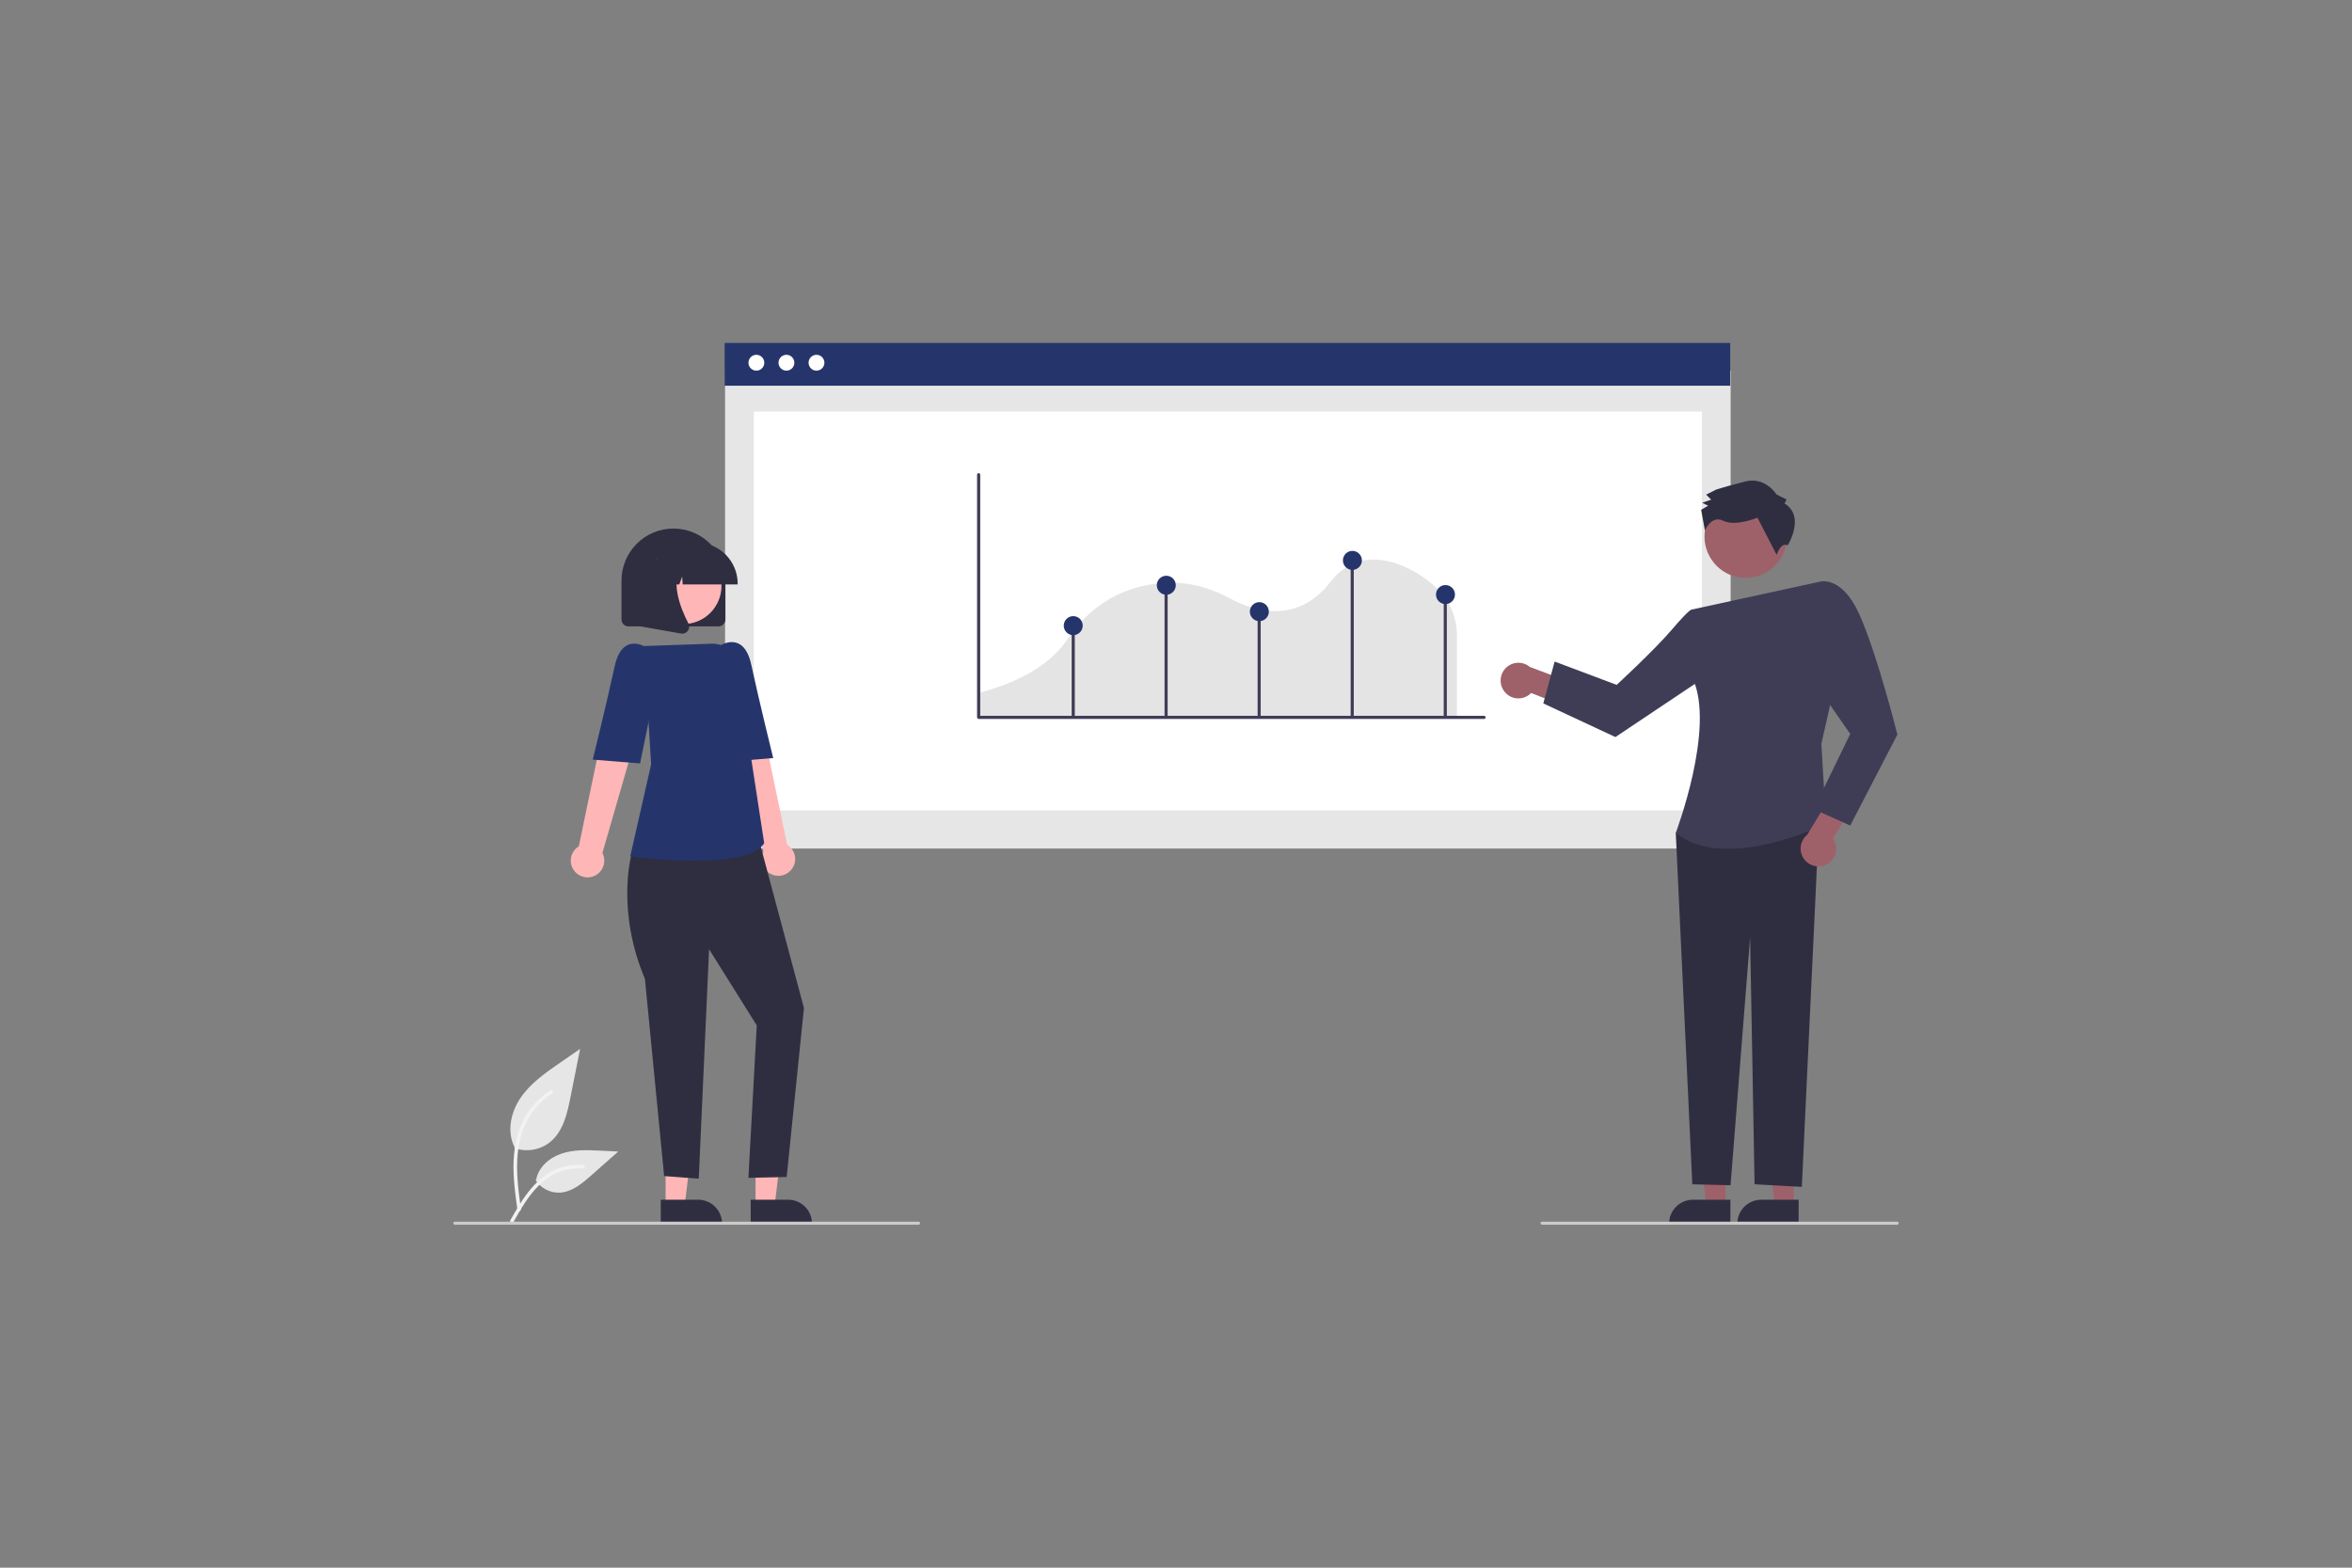 <svg width="480" height="320" viewBox="0 0 480 320" fill="none" xmlns="http://www.w3.org/2000/svg">
<rect x="0" y="0" width="480" height="320" fill="#808080" stroke="none"/>
<g clip-path="url(#clip0_146_25018)">
<path d="M104.964 234.346C106.206 234.784 107.539 234.893 108.835 234.665C110.131 234.436 111.347 233.876 112.365 233.04C114.957 230.86 115.77 227.27 116.431 223.944L118.387 214.108L114.292 216.933C111.347 218.965 108.336 221.062 106.297 224.004C104.258 226.947 103.368 230.965 105.006 234.149" fill="#E6E6E6"/>
<path d="M105.596 246.94C105.081 243.178 104.55 239.367 104.913 235.564C105.234 232.187 106.262 228.889 108.356 226.183C109.467 224.75 110.819 223.523 112.352 222.555C112.751 222.303 113.119 222.937 112.721 223.189C110.07 224.867 108.019 227.347 106.864 230.269C105.589 233.518 105.384 237.06 105.604 240.512C105.737 242.6 106.019 244.673 106.302 246.745C106.325 246.838 106.311 246.937 106.263 247.021C106.216 247.104 106.138 247.167 106.046 247.196C105.953 247.221 105.853 247.208 105.769 247.16C105.685 247.112 105.623 247.033 105.596 246.939L105.596 246.94Z" fill="#F2F2F2"/>
<path d="M109.306 240.903C109.839 241.714 110.571 242.374 111.432 242.82C112.293 243.265 113.254 243.481 114.222 243.446C116.711 243.327 118.786 241.588 120.653 239.935L126.177 235.048L122.521 234.873C119.892 234.747 117.195 234.629 114.691 235.442C112.187 236.255 109.877 238.209 109.42 240.806" fill="#E6E6E6"/>
<path d="M104.139 249.103C106.621 244.704 109.499 239.815 114.642 238.252C116.072 237.819 117.571 237.664 119.059 237.795C119.528 237.835 119.411 238.56 118.943 238.519C116.448 238.312 113.959 238.972 111.893 240.388C109.906 241.744 108.358 243.628 107.048 245.627C106.246 246.851 105.527 248.127 104.808 249.402C104.578 249.809 103.907 249.515 104.139 249.103Z" fill="#F2F2F2"/>
<path d="M353.194 75.637H147.971V173.206H353.194V75.637Z" fill="#E6E6E6"/>
<path d="M347.326 84.004H153.84V165.409H347.326V84.004Z" fill="white"/>
<path d="M353.107 70H147.884V78.735H353.107V70Z" fill="#25356C"/>
<path d="M154.363 75.659C155.255 75.659 155.979 74.935 155.979 74.04C155.979 73.146 155.255 72.421 154.363 72.421C153.471 72.421 152.747 73.146 152.747 74.04C152.747 74.935 153.471 75.659 154.363 75.659Z" fill="white"/>
<path d="M160.497 75.659C161.389 75.659 162.112 74.935 162.112 74.04C162.112 73.146 161.389 72.421 160.497 72.421C159.604 72.421 158.881 73.146 158.881 74.04C158.881 74.935 159.604 75.659 160.497 75.659Z" fill="white"/>
<path d="M166.63 75.659C167.523 75.659 168.246 74.935 168.246 74.04C168.246 73.146 167.523 72.421 166.63 72.421C165.738 72.421 165.014 73.146 165.014 74.04C165.014 74.935 165.738 75.659 166.63 75.659Z" fill="white"/>
<path d="M199.538 146.362H297.328V129.569C297.313 127.798 296.946 126.048 296.247 124.422C295.548 122.795 294.531 121.325 293.258 120.098L293.231 120.072C291.484 118.316 285.647 113.86 279.608 114.237C276.418 114.436 273.686 115.977 271.49 118.816C264.653 127.657 255.673 124.673 250.928 122.107C246.746 119.845 242.476 118.784 238.235 118.953C232.294 119.185 223.933 121.378 217.836 130.502C215.507 133.984 210.442 138.71 199.538 141.488V146.362Z" fill="#E4E4E4"/>
<path d="M302.861 146.753H199.726C199.64 146.753 199.558 146.719 199.498 146.658C199.437 146.597 199.403 146.515 199.403 146.429V96.902C199.403 96.816 199.437 96.734 199.498 96.673C199.558 96.612 199.64 96.578 199.726 96.578C199.812 96.578 199.894 96.612 199.954 96.673C200.015 96.734 200.049 96.816 200.049 96.902V146.106H302.861C302.947 146.106 303.029 146.14 303.089 146.201C303.15 146.261 303.184 146.344 303.184 146.429C303.184 146.515 303.15 146.597 303.089 146.658C303.029 146.719 302.947 146.753 302.861 146.753Z" fill="#3F3D56"/>
<path d="M219.344 127.707H218.711V146.298H219.344V127.707Z" fill="#3F3D56"/>
<path d="M238.297 119.024H237.664V146.298H238.297V119.024Z" fill="#3F3D56"/>
<path d="M257.288 124.733H256.655V146.298H257.288V124.733Z" fill="#3F3D56"/>
<path d="M276.28 114.267H275.646V146.298H276.28V114.267Z" fill="#3F3D56"/>
<path d="M295.271 121.561H294.638V146.298H295.271V121.561Z" fill="#3F3D56"/>
<path d="M238.019 121.402C239.089 121.402 239.956 120.533 239.956 119.461C239.956 118.39 239.089 117.521 238.019 117.521C236.95 117.521 236.083 118.39 236.083 119.461C236.083 120.533 236.95 121.402 238.019 121.402Z" fill="#25356C"/>
<path d="M276.002 116.328C277.072 116.328 277.939 115.459 277.939 114.387C277.939 113.316 277.072 112.447 276.002 112.447C274.932 112.447 274.065 113.316 274.065 114.387C274.065 115.459 274.932 116.328 276.002 116.328Z" fill="#25356C"/>
<path d="M257.01 126.793C258.08 126.793 258.947 125.924 258.947 124.853C258.947 123.781 258.08 122.912 257.01 122.912C255.941 122.912 255.074 123.781 255.074 124.853C255.074 125.924 255.941 126.793 257.01 126.793Z" fill="#25356C"/>
<path d="M219.028 129.647C220.097 129.647 220.964 128.778 220.964 127.707C220.964 126.635 220.097 125.767 219.028 125.767C217.958 125.767 217.091 126.635 217.091 127.707C217.091 128.778 217.958 129.647 219.028 129.647Z" fill="#25356C"/>
<path d="M294.993 123.305C296.063 123.305 296.93 122.436 296.93 121.364C296.93 120.293 296.063 119.424 294.993 119.424C293.924 119.424 293.057 120.293 293.057 121.364C293.057 122.436 293.924 123.305 294.993 123.305Z" fill="#25356C"/>
<path d="M135.836 246.157H139.717L141.563 231.161L135.835 231.161L135.836 246.157Z" fill="#FFB6B6"/>
<path d="M134.846 244.888L142.488 244.888C143.78 244.888 145.019 245.402 145.932 246.317C146.846 247.232 147.359 248.473 147.359 249.767V249.926L134.846 249.926L134.846 244.888Z" fill="#2F2E41"/>
<path d="M154.194 246.157H158.075L159.921 231.161L154.194 231.161L154.194 246.157Z" fill="#FFB6B6"/>
<path d="M153.205 244.888L160.847 244.888C162.138 244.888 163.377 245.402 164.291 246.317C165.204 247.232 165.717 248.473 165.717 249.767V249.926L153.205 249.926L153.205 244.888Z" fill="#2F2E41"/>
<path d="M161.437 177.598C161.765 177.224 162.007 176.782 162.146 176.304C162.285 175.826 162.318 175.323 162.242 174.831C162.166 174.338 161.983 173.869 161.707 173.455C161.43 173.041 161.067 172.693 160.641 172.435L154.326 142.057L147.446 144.773L155.817 173.78C155.432 174.524 155.333 175.384 155.539 176.197C155.745 177.01 156.241 177.719 156.934 178.19C157.627 178.66 158.468 178.86 159.297 178.751C160.127 178.642 160.888 178.232 161.437 177.598Z" fill="#FFB6B6"/>
<path d="M131.674 171.748L128.814 174.657C128.814 174.657 125.747 185.916 131.616 199.802L135.54 240.062L142.602 240.595L144.71 193.756L154.437 209.304L152.738 240.429L160.544 240.249L164.072 205.76L154.437 169.77L131.674 171.748Z" fill="#2F2E41"/>
<path d="M141.675 175.667C137.368 175.637 133.067 175.352 128.793 174.815L128.621 174.792L132.884 156.022L131.416 131.872L145.276 131.396C146.531 131.351 147.758 131.771 148.722 132.577C149.686 133.382 150.32 134.516 150.5 135.761L153.337 155.029L155.961 172.123L155.926 172.174C154.04 174.945 147.735 175.667 141.675 175.667Z" fill="#25356C"/>
<path d="M144.015 135.391L146.831 131.854C146.831 131.854 151.768 128.471 153.33 135.719C154.893 142.968 157.795 154.735 157.795 154.735L148.142 155.518L144.015 135.391Z" fill="#25356C"/>
<path d="M117.329 177.915C117.001 177.541 116.759 177.099 116.62 176.621C116.481 176.143 116.448 175.64 116.524 175.148C116.599 174.656 116.782 174.186 117.059 173.772C117.335 173.358 117.699 173.01 118.124 172.752L124.439 142.375L131.319 145.09L122.948 174.097C123.333 174.841 123.432 175.702 123.226 176.514C123.02 177.327 122.524 178.036 121.832 178.507C121.139 178.977 120.298 179.177 119.468 179.068C118.638 178.959 117.877 178.549 117.329 177.915Z" fill="#FFB6B6"/>
<path d="M134.751 135.708L131.935 132.171C131.935 132.171 126.998 128.788 125.436 136.037C123.873 143.285 120.97 155.052 120.97 155.052L130.624 155.835L134.751 135.708Z" fill="#25356C"/>
<path d="M146.619 127.864H128.26C127.883 127.864 127.521 127.714 127.254 127.446C126.987 127.178 126.836 126.816 126.836 126.437V118.509C126.836 115.691 127.953 112.989 129.942 110.997C131.93 109.004 134.627 107.885 137.439 107.885C140.252 107.885 142.949 109.004 144.937 110.997C146.926 112.989 148.043 115.691 148.043 118.509V126.437C148.043 126.816 147.892 127.178 147.625 127.446C147.358 127.714 146.996 127.864 146.619 127.864Z" fill="#2F2E41"/>
<path d="M139.466 127.387C143.76 127.387 147.24 123.9 147.24 119.598C147.24 115.296 143.76 111.809 139.466 111.809C135.173 111.809 131.692 115.296 131.692 119.598C131.692 123.9 135.173 127.387 139.466 127.387Z" fill="#FFB6B6"/>
<path d="M150.551 119.302H139.326L139.211 117.687L138.635 119.302H136.907L136.678 116.101L135.538 119.302H132.193V119.143C132.196 116.915 133.08 114.779 134.653 113.204C136.225 111.628 138.357 110.742 140.581 110.739H142.164C144.387 110.742 146.519 111.628 148.092 113.204C149.664 114.779 150.549 116.915 150.551 119.143V119.302Z" fill="#2F2E41"/>
<path d="M139.234 129.344C139.149 129.344 139.065 129.337 138.982 129.322L130.762 127.869V114.258H139.811L139.587 114.519C136.47 118.161 138.818 124.067 140.495 127.263C140.619 127.497 140.674 127.762 140.654 128.026C140.634 128.29 140.54 128.543 140.383 128.756C140.252 128.938 140.079 129.086 139.879 129.189C139.68 129.291 139.458 129.344 139.234 129.344Z" fill="#2F2E41"/>
<path d="M366.079 246.157H362.198L360.352 231.161L366.08 231.161L366.079 246.157Z" fill="#9E616A"/>
<path d="M367.069 249.926L354.556 249.926V249.767C354.556 248.473 355.069 247.232 355.983 246.317C356.896 245.402 358.135 244.888 359.426 244.888L367.069 244.888L367.069 249.926Z" fill="#2F2E41"/>
<path d="M352.152 246.157H348.272L346.425 231.161L352.153 231.161L352.152 246.157Z" fill="#9E616A"/>
<path d="M353.141 249.926L340.629 249.926V249.767C340.629 248.473 341.142 247.232 342.055 246.317C342.969 245.402 344.207 244.888 345.499 244.888L353.142 244.888L353.141 249.926Z" fill="#2F2E41"/>
<path d="M306.957 141.074C307.267 141.501 307.667 141.855 308.128 142.111C308.59 142.366 309.102 142.518 309.628 142.554C310.154 142.59 310.681 142.51 311.173 142.32C311.665 142.13 312.11 141.833 312.475 141.453L320.154 144.457L323.114 140.227L312.211 136.137C311.531 135.564 310.666 135.261 309.778 135.285C308.891 135.309 308.043 135.659 307.395 136.267C306.748 136.876 306.345 137.701 306.265 138.587C306.184 139.473 306.43 140.358 306.957 141.074Z" fill="#9E616A"/>
<path d="M352.103 166.702L341.993 170.006L345.37 241.74L353.173 241.933L357.166 191.345L358.073 241.734L367.72 242.266L371.276 166.702H352.103Z" fill="#2F2E41"/>
<path d="M345.282 124.416L371.229 118.767L374.114 141.152L371.711 151.847L372.674 168.102C372.674 168.102 352.157 178.333 341.993 170.006C341.993 170.006 350.162 148.507 345.427 138.444L345.282 124.416Z" fill="#3F3D56"/>
<path d="M349.775 127.582L345.281 124.416C345.281 124.416 345.016 124.047 341.271 128.433C337.527 132.82 329.93 139.796 329.93 139.796L317.269 135.039L314.962 143.578L329.677 150.449L350.509 136.509L349.775 127.582Z" fill="#3F3D56"/>
<path d="M372.679 176.493C373.155 176.267 373.577 175.939 373.914 175.533C374.25 175.126 374.494 174.65 374.628 174.139C374.761 173.628 374.781 173.094 374.686 172.574C374.591 172.054 374.384 171.562 374.078 171.131L378.454 164.132L374.858 160.43L368.816 170.401C368.128 170.963 367.67 171.759 367.528 172.637C367.386 173.515 367.571 174.415 368.047 175.166C368.523 175.917 369.257 176.466 370.111 176.711C370.965 176.956 371.878 176.878 372.679 176.493Z" fill="#9E616A"/>
<path d="M367.182 123.177L371.229 118.767C371.229 118.767 375.738 117.194 379.422 125.324C383.106 133.454 387.221 149.945 387.221 149.945L377.6 168.512L370.129 165.167L377.6 149.814L369.694 138.444L367.182 123.177Z" fill="#3F3D56"/>
<path d="M360.319 116.931C364.401 114.696 365.901 109.568 363.67 105.479C361.438 101.389 356.321 99.886 352.239 102.122C348.158 104.357 346.658 109.485 348.889 113.574C351.12 117.664 356.238 119.166 360.319 116.931Z" fill="#9E616A"/>
<path d="M364.2 102.78L364.609 101.957L362.554 100.934C362.554 100.934 360.288 97.239 356.186 98.278C352.085 99.316 350.24 99.937 350.24 99.937L348.191 100.97L349.219 101.996L347.374 102.617L348.607 103.231L347.172 104.057L347.944 108.291C347.944 108.291 349.227 105.08 351.692 106.307C354.158 107.534 358.667 105.673 358.667 105.673L362.585 113.269C362.585 113.269 363.394 110.606 364.835 111.316C364.835 111.316 368.516 105.442 364.2 102.78Z" fill="#2F2E41"/>
<path d="M187.457 250H92.817C92.733 250 92.652 249.967 92.593 249.907C92.533 249.848 92.5 249.767 92.5 249.683C92.5 249.599 92.533 249.518 92.593 249.459C92.652 249.399 92.733 249.366 92.817 249.366H187.457C187.541 249.366 187.622 249.399 187.681 249.459C187.74 249.518 187.774 249.599 187.774 249.683C187.774 249.767 187.74 249.848 187.681 249.907C187.622 249.967 187.541 250 187.457 250Z" fill="#CACACA"/>
<path d="M387.183 250H314.699C314.615 250 314.535 249.967 314.476 249.907C314.416 249.848 314.383 249.767 314.383 249.683C314.383 249.599 314.416 249.518 314.476 249.459C314.535 249.399 314.615 249.366 314.699 249.366H387.183C387.267 249.366 387.348 249.399 387.407 249.459C387.466 249.518 387.5 249.599 387.5 249.683C387.5 249.767 387.466 249.848 387.407 249.907C387.348 249.967 387.267 250 387.183 250Z" fill="#CACACA"/>
</g>
<defs>
<clipPath id="clip0_146_25018">
<rect width="295" height="180" fill="white" transform="translate(92.5 70)"/>
</clipPath>
</defs>
</svg>
